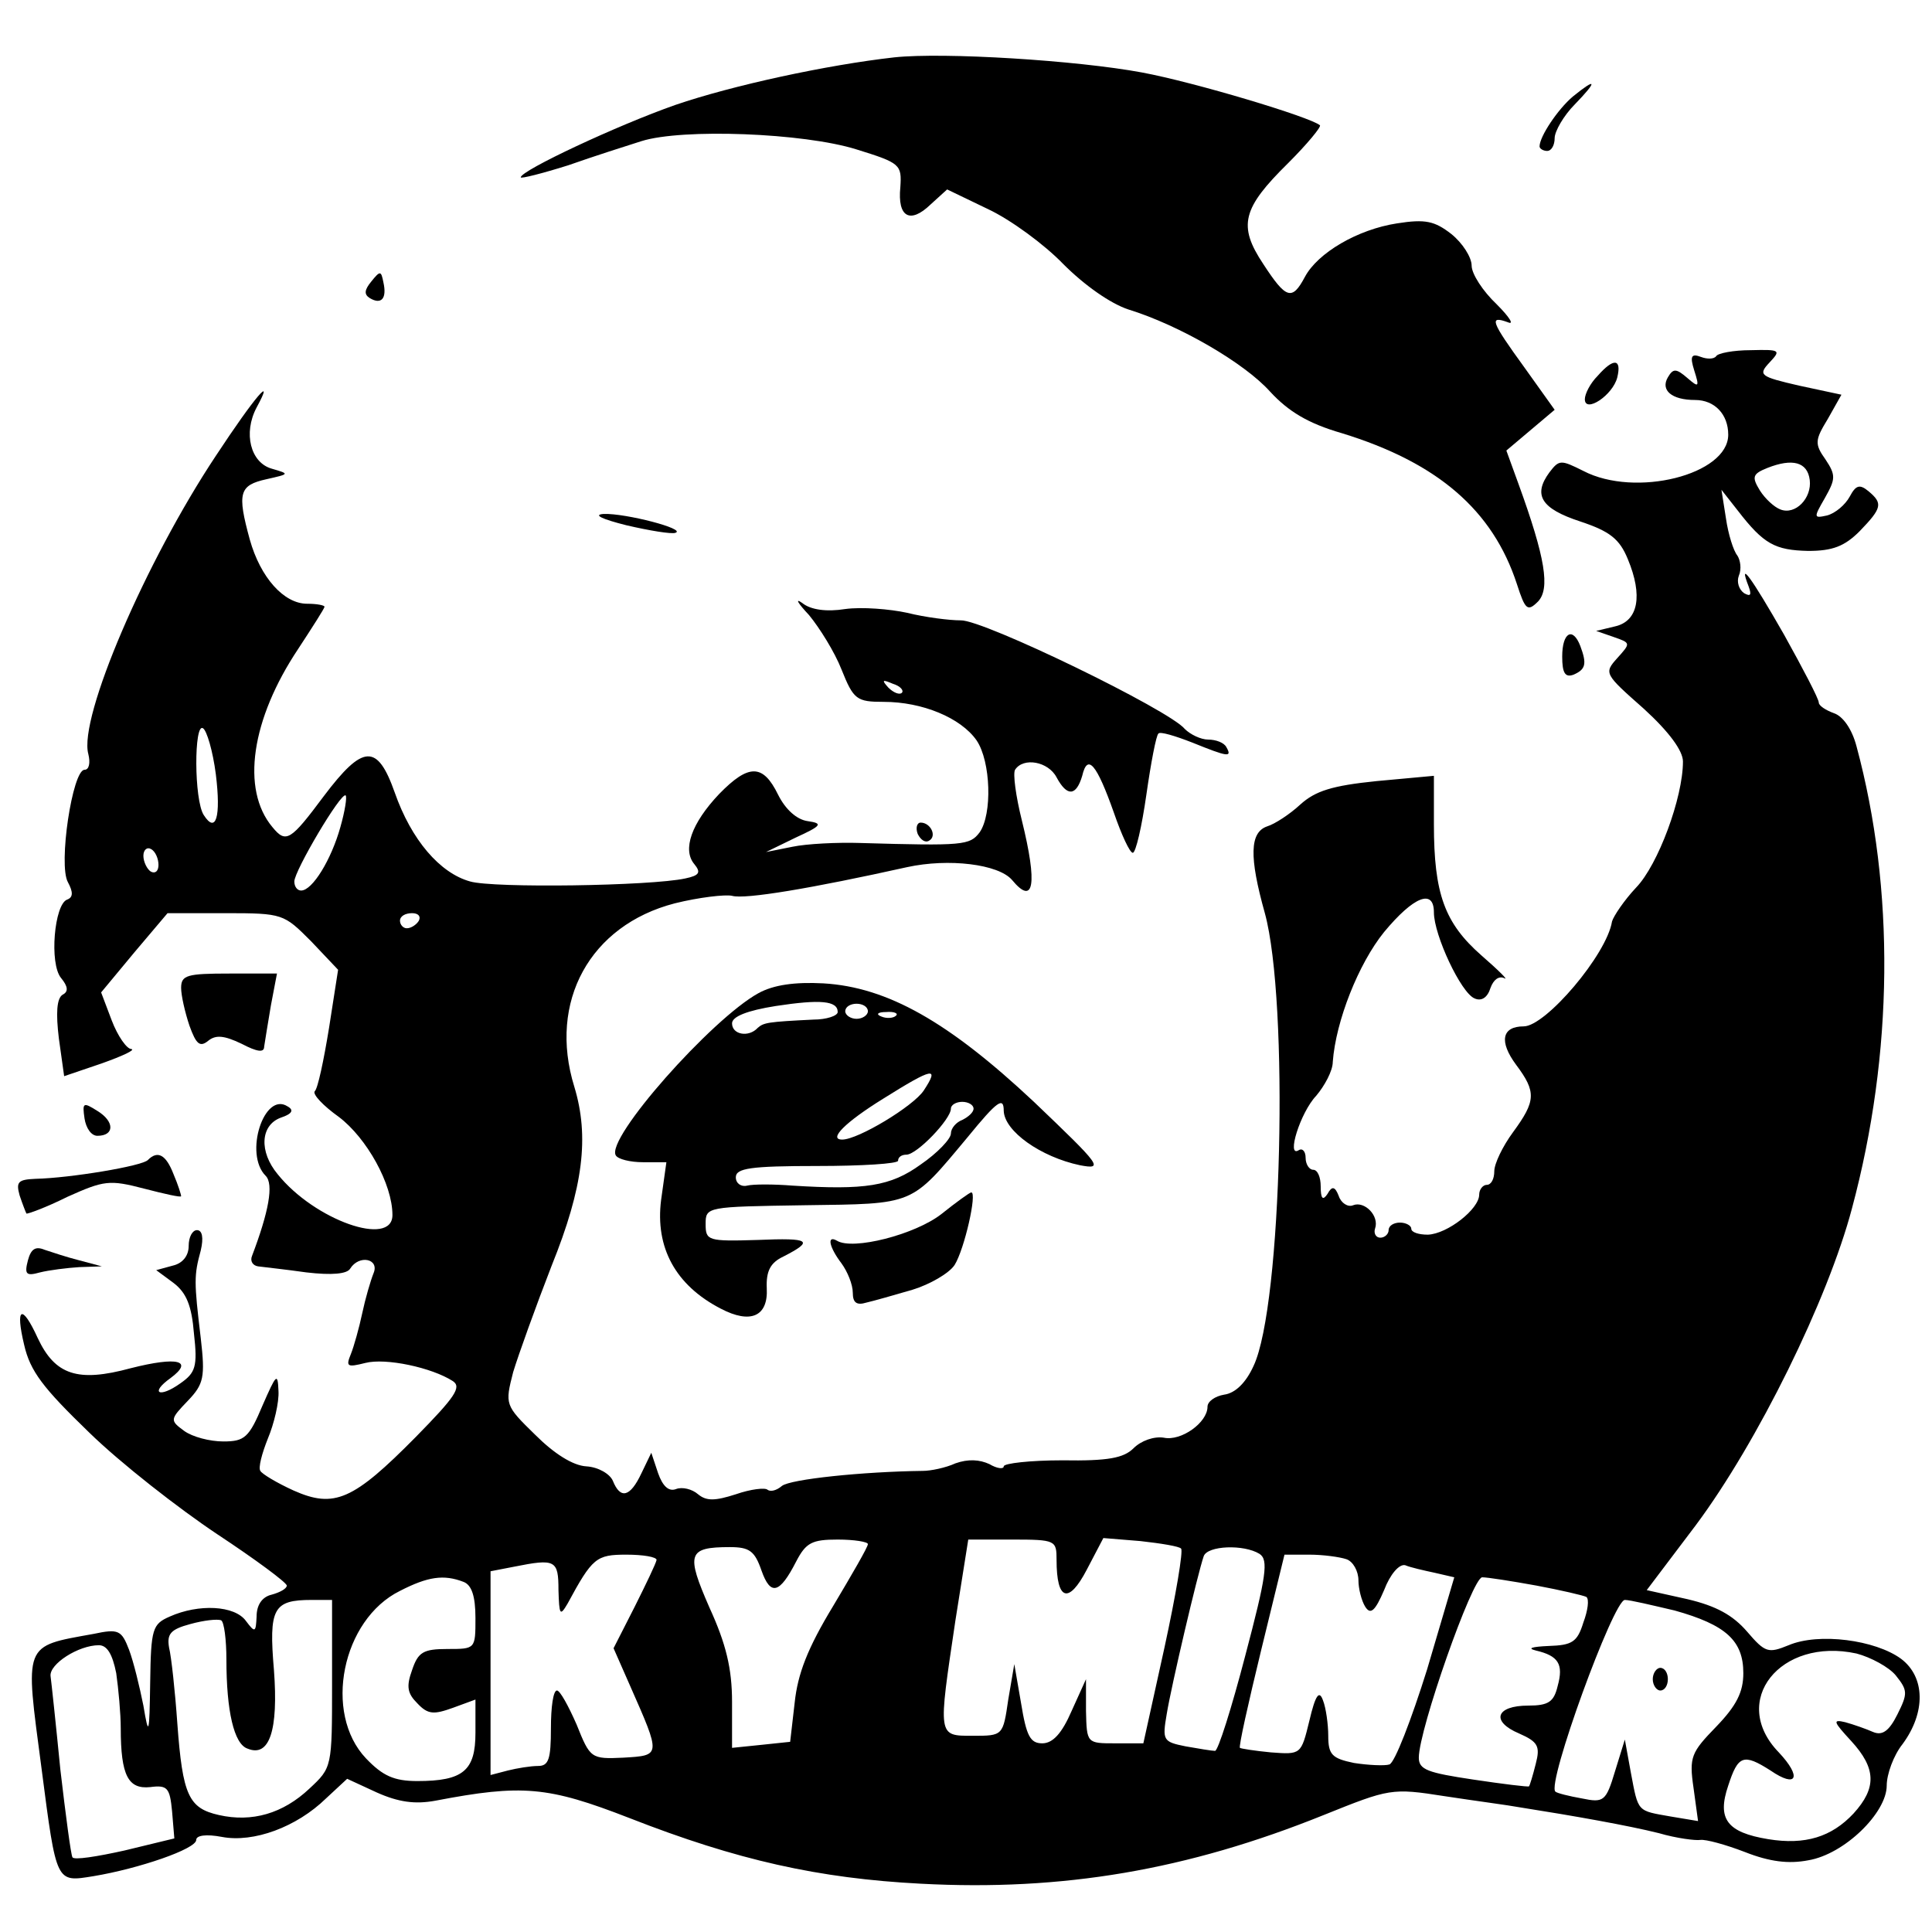<?xml version="1.0" standalone="no"?>
<!DOCTYPE svg PUBLIC "-//W3C//DTD SVG 20010904//EN"
 "http://www.w3.org/TR/2001/REC-SVG-20010904/DTD/svg10.dtd">
<svg version="1.0" xmlns="http://www.w3.org/2000/svg"
 width="256pt" height="256pt" viewBox="0 0 256 256"
 preserveAspectRatio="xMidYMid meet">
<g transform="translate(0,256) scale(0.1,-0.1)"
fill="#000000" stroke="none">
<path d="M1185 2484 c-89 -10 -214 -37 -290 -63 -77 -27 -205 -87 -205 -96 0
-2 28 5 63 16 34 12 78 26 97 32 54 17 215 11 285 -11 58 -18 60 -20 58 -50
-4 -40 13 -49 40 -23 l22 20 54 -26 c30 -14 75 -47 100 -73 28 -28 62 -52 86
-60 68 -21 154 -71 188 -109 24 -26 50 -42 95 -55 127 -39 200 -102 232 -200
11 -34 14 -37 28 -23 16 17 10 57 -26 156 l-16 44 32 27 32 27 -40 56 c-45 62
-47 69 -22 60 9 -4 2 7 -15 24 -18 17 -33 40 -33 51 0 11 -12 30 -27 42 -22
17 -34 20 -72 14 -52 -8 -105 -39 -122 -71 -17 -32 -25 -29 -55 17 -34 51 -28
74 33 134 25 25 44 48 42 50 -13 11 -166 57 -236 70 -86 16 -262 27 -328 20z"/>
<path d="M2084 2432 c-20 -17 -44 -53 -44 -66 0 -3 5 -6 10 -6 6 0 10 8 10 17
0 9 12 30 27 45 30 31 29 36 -3 10z"/>
<path d="M492 2187 c-9 -11 -10 -17 -2 -22 15 -9 23 -1 18 21 -3 15 -4 16 -16
1z"/>
<path d="M2274 2088 c-3 -4 -12 -4 -20 -1 -13 5 -15 1 -9 -18 7 -22 6 -23 -9
-10 -15 13 -19 13 -26 1 -10 -17 5 -30 36 -30 26 0 44 -19 44 -46 0 -53 -123
-84 -192 -48 -30 15 -32 15 -45 -2 -22 -30 -11 -48 41 -65 39 -13 52 -23 63
-50 20 -48 14 -82 -17 -89 l-25 -6 23 -8 c23 -8 23 -8 5 -28 -18 -20 -17 -21
35 -67 34 -31 52 -56 52 -70 0 -48 -33 -137 -62 -167 -16 -17 -30 -38 -32 -45
-7 -44 -88 -139 -117 -139 -29 0 -33 -20 -10 -51 27 -36 26 -48 -4 -89 -14
-19 -25 -42 -25 -52 0 -10 -4 -18 -10 -18 -5 0 -10 -6 -10 -13 0 -19 -42 -52
-68 -53 -12 0 -22 3 -22 8 0 4 -7 8 -15 8 -8 0 -15 -4 -15 -10 0 -5 -5 -10
-11 -10 -6 0 -9 6 -7 12 6 17 -14 37 -29 31 -7 -3 -16 3 -19 12 -5 13 -9 14
-15 3 -6 -9 -9 -7 -9 10 0 12 -4 22 -10 22 -5 0 -10 7 -10 16 0 8 -4 13 -9 10
-17 -11 2 50 23 72 11 13 22 33 22 45 4 54 34 130 68 172 39 47 66 58 66 26 0
-30 36 -107 54 -114 9 -4 17 1 21 14 4 11 11 16 18 13 7 -4 -7 10 -30 30 -49
43 -63 82 -63 174 l0 64 -76 -7 c-59 -6 -81 -13 -101 -31 -14 -13 -34 -26 -44
-29 -23 -8 -24 -40 -3 -115 32 -117 23 -520 -15 -600 -10 -22 -24 -36 -39 -38
-12 -2 -22 -9 -22 -16 0 -21 -35 -46 -58 -41 -13 2 -30 -4 -40 -14 -13 -13
-34 -17 -94 -16 -43 0 -78 -4 -78 -8 0 -4 -9 -3 -19 3 -13 6 -28 7 -45 1 -13
-6 -33 -10 -43 -10 -80 -1 -176 -11 -187 -20 -7 -6 -15 -8 -19 -5 -3 3 -22 1
-42 -6 -28 -9 -39 -9 -50 0 -8 7 -21 10 -29 7 -10 -4 -18 4 -24 21 l-9 27 -13
-27 c-15 -32 -28 -35 -38 -10 -4 9 -19 18 -35 19 -18 1 -43 17 -68 42 -40 39
-40 40 -29 83 7 23 30 87 51 141 42 104 50 171 30 237 -35 113 21 214 133 243
32 8 67 12 76 10 17 -5 106 10 232 38 55 12 121 4 139 -17 29 -35 34 -6 13 79
-8 32 -12 62 -9 67 11 17 44 11 55 -10 14 -26 26 -25 34 2 7 30 19 16 42 -49
10 -29 21 -53 25 -53 4 0 12 35 18 77 6 42 13 79 16 81 2 3 22 -3 45 -12 47
-19 53 -20 45 -6 -3 6 -14 10 -24 10 -10 0 -24 7 -31 14 -20 25 -267 145 -297
144 -15 0 -47 4 -71 10 -23 5 -60 8 -82 5 -25 -4 -46 -1 -57 8 -10 7 -6 0 9
-16 14 -17 34 -49 43 -72 16 -40 20 -43 56 -43 51 0 102 -21 123 -51 19 -28
21 -98 4 -122 -13 -17 -21 -18 -158 -14 -30 1 -71 -1 -90 -5 l-35 -7 39 19
c35 16 37 19 16 22 -14 2 -29 15 -39 35 -20 41 -39 41 -78 1 -37 -39 -49 -74
-33 -93 9 -11 7 -15 -12 -19 -46 -10 -254 -13 -285 -4 -40 11 -78 55 -100 118
-23 65 -42 64 -94 -5 -44 -59 -50 -63 -68 -41 -42 50 -28 143 34 236 19 29 35
54 35 56 0 2 -10 4 -23 4 -31 0 -62 35 -76 85 -17 62 -14 72 22 80 31 7 31 7
7 14 -28 8 -38 47 -20 81 25 46 -2 15 -54 -64 -93 -140 -182 -347 -169 -395 3
-12 1 -21 -5 -21 -16 0 -35 -126 -22 -149 7 -13 7 -20 -1 -23 -17 -6 -24 -85
-8 -104 9 -11 10 -18 2 -22 -8 -5 -9 -25 -5 -58 l7 -50 50 17 c28 10 45 18 39
19 -6 0 -18 17 -26 38 l-14 37 44 53 44 52 77 0 c76 0 77 -1 113 -37 l36 -38
-12 -77 c-7 -43 -15 -81 -19 -84 -3 -4 11 -19 32 -34 37 -28 71 -89 71 -130 0
-43 -103 -7 -152 54 -25 30 -23 65 4 75 15 5 18 10 9 15 -31 20 -58 -63 -29
-92 11 -11 4 -48 -18 -106 -3 -7 1 -13 8 -14 7 -1 36 -4 64 -8 34 -4 54 -2 58
5 12 19 39 13 31 -6 -4 -10 -11 -34 -15 -53 -4 -19 -11 -44 -15 -54 -7 -17 -5
-18 19 -12 27 7 88 -6 116 -24 12 -8 3 -21 -49 -74 -83 -84 -108 -95 -162 -71
-22 10 -42 22 -44 26 -3 4 2 23 10 43 8 19 15 48 14 63 -1 25 -3 22 -21 -19
-18 -43 -24 -48 -52 -48 -18 0 -41 6 -52 14 -19 14 -19 15 5 40 21 22 23 31
17 83 -9 75 -9 83 0 116 4 17 2 27 -5 27 -6 0 -11 -9 -11 -21 0 -13 -8 -23
-21 -26 l-22 -6 23 -17 c17 -13 24 -30 27 -67 5 -44 2 -52 -18 -66 -28 -20
-41 -13 -13 7 31 23 10 29 -53 13 -70 -19 -100 -9 -123 40 -21 46 -30 41 -18
-9 8 -35 25 -57 86 -116 42 -41 119 -101 170 -135 50 -33 92 -64 92 -68 0 -4
-9 -9 -20 -12 -13 -3 -20 -14 -20 -29 -1 -21 -2 -22 -14 -6 -15 21 -63 23
-101 6 -23 -10 -25 -16 -26 -87 -1 -70 -2 -73 -9 -31 -5 25 -13 58 -19 74 -10
26 -14 28 -47 21 -94 -17 -91 -11 -69 -178 20 -154 19 -151 69 -143 60 10 136
36 136 48 0 6 13 8 34 4 42 -8 99 13 138 51 l28 26 39 -18 c29 -13 51 -16 78
-11 115 22 149 19 257 -23 143 -56 251 -80 386 -87 188 -10 353 18 534 91 87
35 90 36 160 25 39 -6 85 -12 101 -15 70 -11 143 -24 183 -34 24 -7 49 -10 55
-9 7 1 33 -6 59 -16 33 -13 58 -16 84 -11 48 8 104 63 104 99 0 15 9 40 21 55
31 42 30 89 -2 113 -34 25 -109 35 -149 18 -27 -11 -31 -10 -55 18 -19 22 -41
34 -79 43 l-54 12 65 86 c82 110 175 299 207 420 55 205 57 423 6 612 -6 23
-18 40 -30 44 -11 4 -20 10 -20 14 0 5 -21 45 -46 90 -44 77 -61 100 -47 64 4
-11 3 -14 -6 -9 -7 5 -10 15 -7 23 4 9 2 21 -2 27 -5 6 -12 28 -15 49 l-6 38
22 -28 c34 -44 49 -52 93 -53 32 0 48 6 68 26 30 31 31 37 12 53 -12 10 -17 8
-25 -7 -6 -11 -19 -22 -30 -25 -18 -4 -18 -3 -3 23 14 25 15 30 1 51 -15 21
-14 26 3 54 l18 32 -56 12 c-52 12 -55 14 -39 31 15 16 14 17 -25 16 -23 0
-44 -4 -46 -8z m124 -164 c3 -24 -19 -47 -39 -39 -8 3 -20 14 -27 25 -11 18
-10 22 10 30 33 13 53 8 56 -16z m-1203 -282 c-3 -3 -11 0 -18 7 -9 10 -8 11
6 5 10 -3 15 -9 12 -12z m-909 -108 c7 -57 0 -79 -16 -54 -13 20 -13 123 -1
115 5 -3 13 -30 17 -61z m165 -70 c-12 -43 -37 -84 -52 -84 -5 0 -9 5 -9 12 0
14 62 119 68 114 2 -2 -1 -21 -7 -42z m-241 -50 c0 -8 -4 -12 -10 -9 -5 3 -10
13 -10 21 0 8 5 12 10 9 6 -3 10 -13 10 -21z m345 -74 c-3 -5 -10 -10 -16 -10
-5 0 -9 5 -9 10 0 6 7 10 16 10 8 0 12 -4 9 -10z m595 -826 c0 -4 -21 -40 -46
-82 -34 -56 -47 -90 -51 -128 l-6 -52 -38 -4 -39 -4 0 61 c0 44 -8 77 -30 125
-31 71 -29 80 27 80 26 0 33 -5 42 -31 12 -34 24 -31 46 12 13 25 21 29 55 29
22 0 40 -3 40 -6z m250 -21 c0 -54 16 -59 40 -13 l22 42 49 -4 c27 -3 52 -7
54 -10 3 -3 -7 -62 -22 -131 l-28 -127 -37 0 c-38 0 -38 0 -39 43 l0 42 -19
-42 c-13 -30 -25 -43 -39 -43 -16 0 -21 10 -28 53 l-9 52 -8 -47 c-7 -48 -7
-48 -47 -48 -47 0 -46 -2 -23 153 l17 107 58 0 c58 0 59 -1 59 -27z m269 8
c12 -8 9 -29 -19 -135 -18 -69 -36 -126 -40 -126 -4 0 -22 3 -39 6 -30 6 -31
8 -25 43 6 37 41 186 49 209 5 14 53 16 74 3z m-799 -8 c-1 -5 -14 -32 -29
-62 l-28 -55 22 -50 c41 -93 41 -92 -9 -95 -43 -2 -44 -1 -62 44 -11 25 -22
45 -26 45 -5 0 -8 -22 -8 -50 0 -41 -3 -50 -17 -50 -10 0 -28 -3 -40 -6 l-23
-6 0 135 0 135 31 6 c55 11 59 9 59 -31 1 -33 2 -35 12 -18 33 61 38 65 78 65
22 0 40 -3 40 -7z m914 1 c9 -3 16 -16 16 -28 0 -11 4 -27 9 -35 7 -11 13 -6
25 22 8 21 20 35 28 33 7 -3 25 -7 39 -10 l26 -6 -36 -122 c-21 -67 -43 -124
-50 -126 -6 -2 -28 -1 -47 2 -29 6 -34 11 -34 36 0 15 -3 37 -7 47 -5 14 -10
7 -18 -27 -11 -45 -11 -45 -51 -42 -21 2 -40 5 -41 6 -2 1 11 59 28 129 l31
127 33 0 c18 0 40 -3 49 -6z m-1170 -30 c11 -4 16 -19 16 -48 0 -41 0 -41 -37
-41 -32 0 -39 -4 -47 -28 -8 -22 -6 -31 7 -44 14 -15 22 -15 47 -6 l30 11 0
-44 c0 -50 -16 -64 -77 -64 -31 0 -46 7 -68 30 -57 60 -32 184 45 222 37 19
58 22 84 12z m1422 -5 c32 -6 62 -13 66 -15 4 -3 2 -18 -4 -34 -8 -26 -15 -30
-46 -31 -22 -1 -29 -3 -17 -6 30 -7 37 -18 29 -47 -5 -21 -12 -26 -39 -26 -43
0 -50 -21 -12 -37 25 -11 28 -17 22 -40 -4 -16 -8 -29 -9 -30 -1 -1 -34 3 -74
9 -60 9 -72 13 -72 29 0 37 71 239 84 239 7 0 39 -5 72 -11z m-1596 -130 c0
-111 0 -111 -30 -139 -35 -33 -76 -45 -120 -35 -40 9 -48 26 -55 121 -3 43 -8
89 -11 101 -3 18 2 24 28 31 18 5 36 7 41 5 4 -2 7 -26 7 -52 0 -68 10 -112
28 -118 29 -12 41 24 35 104 -7 82 -1 93 50 93 l27 0 0 -111z m1779 97 c68
-19 91 -40 91 -83 0 -25 -9 -43 -36 -71 -33 -34 -36 -40 -30 -81 l6 -44 -36 6
c-45 8 -43 5 -53 58 l-8 44 -13 -42 c-12 -40 -15 -42 -44 -36 -17 3 -33 7 -35
9 -12 10 77 254 92 254 7 0 36 -7 66 -14z m-2065 -83 c3 -21 6 -54 6 -73 0
-63 10 -81 39 -78 23 3 26 -1 29 -32 l3 -36 -66 -16 c-36 -8 -67 -13 -69 -9
-2 3 -9 56 -16 116 -6 61 -12 117 -13 124 -2 16 37 41 64 41 11 0 18 -12 23
-37z m2358 -3 c16 -20 16 -24 2 -52 -11 -22 -20 -28 -32 -23 -9 4 -26 10 -37
13 -17 4 -16 1 8 -25 33 -36 34 -62 3 -96 -29 -31 -64 -42 -113 -34 -55 9 -68
27 -53 71 13 40 20 43 56 20 35 -24 42 -9 11 24 -66 68 2 153 103 131 19 -5
43 -18 52 -29z"/>
<path d="M2190 335 c0 -8 5 -15 10 -15 6 0 10 7 10 15 0 8 -4 15 -10 15 -5 0
-10 -7 -10 -15z"/>
<path d="M2117 2062 c-10 -10 -17 -24 -17 -31 0 -19 37 5 43 29 6 25 -5 26
-26 2z"/>
<path d="M830 1864 c30 -7 60 -12 65 -10 15 5 -66 26 -95 25 -15 -1 -2 -7 30
-15z"/>
<path d="M2070 1690 c0 -22 4 -28 15 -24 16 7 18 14 9 38 -10 26 -24 18 -24
-14z"/>
<path d="M1216 1455 c4 -8 10 -12 15 -9 11 6 2 24 -11 24 -5 0 -7 -7 -4 -15z"/>
<path d="M240 1251 c0 -10 5 -32 11 -50 9 -25 14 -29 25 -20 10 8 21 7 44 -4
21 -11 30 -12 30 -4 1 7 5 31 9 55 l8 42 -63 0 c-56 0 -64 -2 -64 -19z"/>
<path d="M1005 1244 c-62 -34 -203 -193 -189 -215 3 -5 19 -9 36 -9 l31 0 -7
-50 c-8 -63 19 -113 79 -144 40 -21 63 -10 61 27 -1 23 5 34 22 42 41 21 36
25 -34 22 -66 -2 -69 -1 -69 21 0 23 1 23 131 25 147 2 140 -1 216 90 40 49
48 54 48 35 1 -27 49 -61 101 -72 32 -6 28 -1 -61 84 -113 106 -194 152 -279
157 -38 2 -66 -2 -86 -13z m105 -25 c0 -5 -15 -10 -32 -10 -61 -3 -66 -4 -74
-11 -12 -13 -34 -9 -34 6 0 9 20 17 58 23 59 9 82 7 82 -8z m40 1 c0 -5 -7
-10 -15 -10 -8 0 -15 5 -15 10 0 6 7 10 15 10 8 0 15 -4 15 -10z m37 -6 c-3
-3 -12 -4 -19 -1 -8 3 -5 6 6 6 11 1 17 -2 13 -5z m37 -99 c-14 -21 -87 -65
-108 -65 -19 0 4 23 54 54 67 42 75 43 54 11z m66 -24 c0 -5 -7 -11 -15 -15
-8 -3 -15 -11 -15 -18 0 -7 -18 -26 -40 -41 -40 -29 -74 -34 -170 -28 -25 2
-52 2 -60 0 -8 -2 -15 3 -15 11 0 12 19 15 108 15 59 0 107 3 107 7 0 5 5 8
11 8 14 0 59 47 59 61 0 5 7 9 15 9 8 0 15 -4 15 -9z"/>
<path d="M112 1078 c2 -13 9 -23 17 -23 23 0 23 19 0 33 -19 12 -20 11 -17
-10z"/>
<path d="M196 1023 c-7 -8 -103 -24 -149 -25 -23 -1 -26 -4 -21 -22 4 -12 8
-22 9 -24 1 -1 26 8 54 22 49 22 56 23 102 11 27 -7 49 -12 49 -10 0 2 -4 15
-10 29 -10 26 -21 32 -34 19z"/>
<path d="M1247 951 c-35 -27 -117 -48 -138 -35 -14 8 -10 -9 6 -30 8 -11 15
-28 15 -39 0 -13 5 -17 18 -13 9 2 37 10 61 17 23 7 49 22 56 33 13 21 30 96
22 96 -2 0 -20 -13 -40 -29z"/>
<path d="M37 890 c-5 -19 -2 -21 16 -16 12 3 36 6 52 7 l30 1 -30 8 c-16 4
-37 11 -46 14 -12 5 -18 1 -22 -14z"/>
</g>
</svg>
